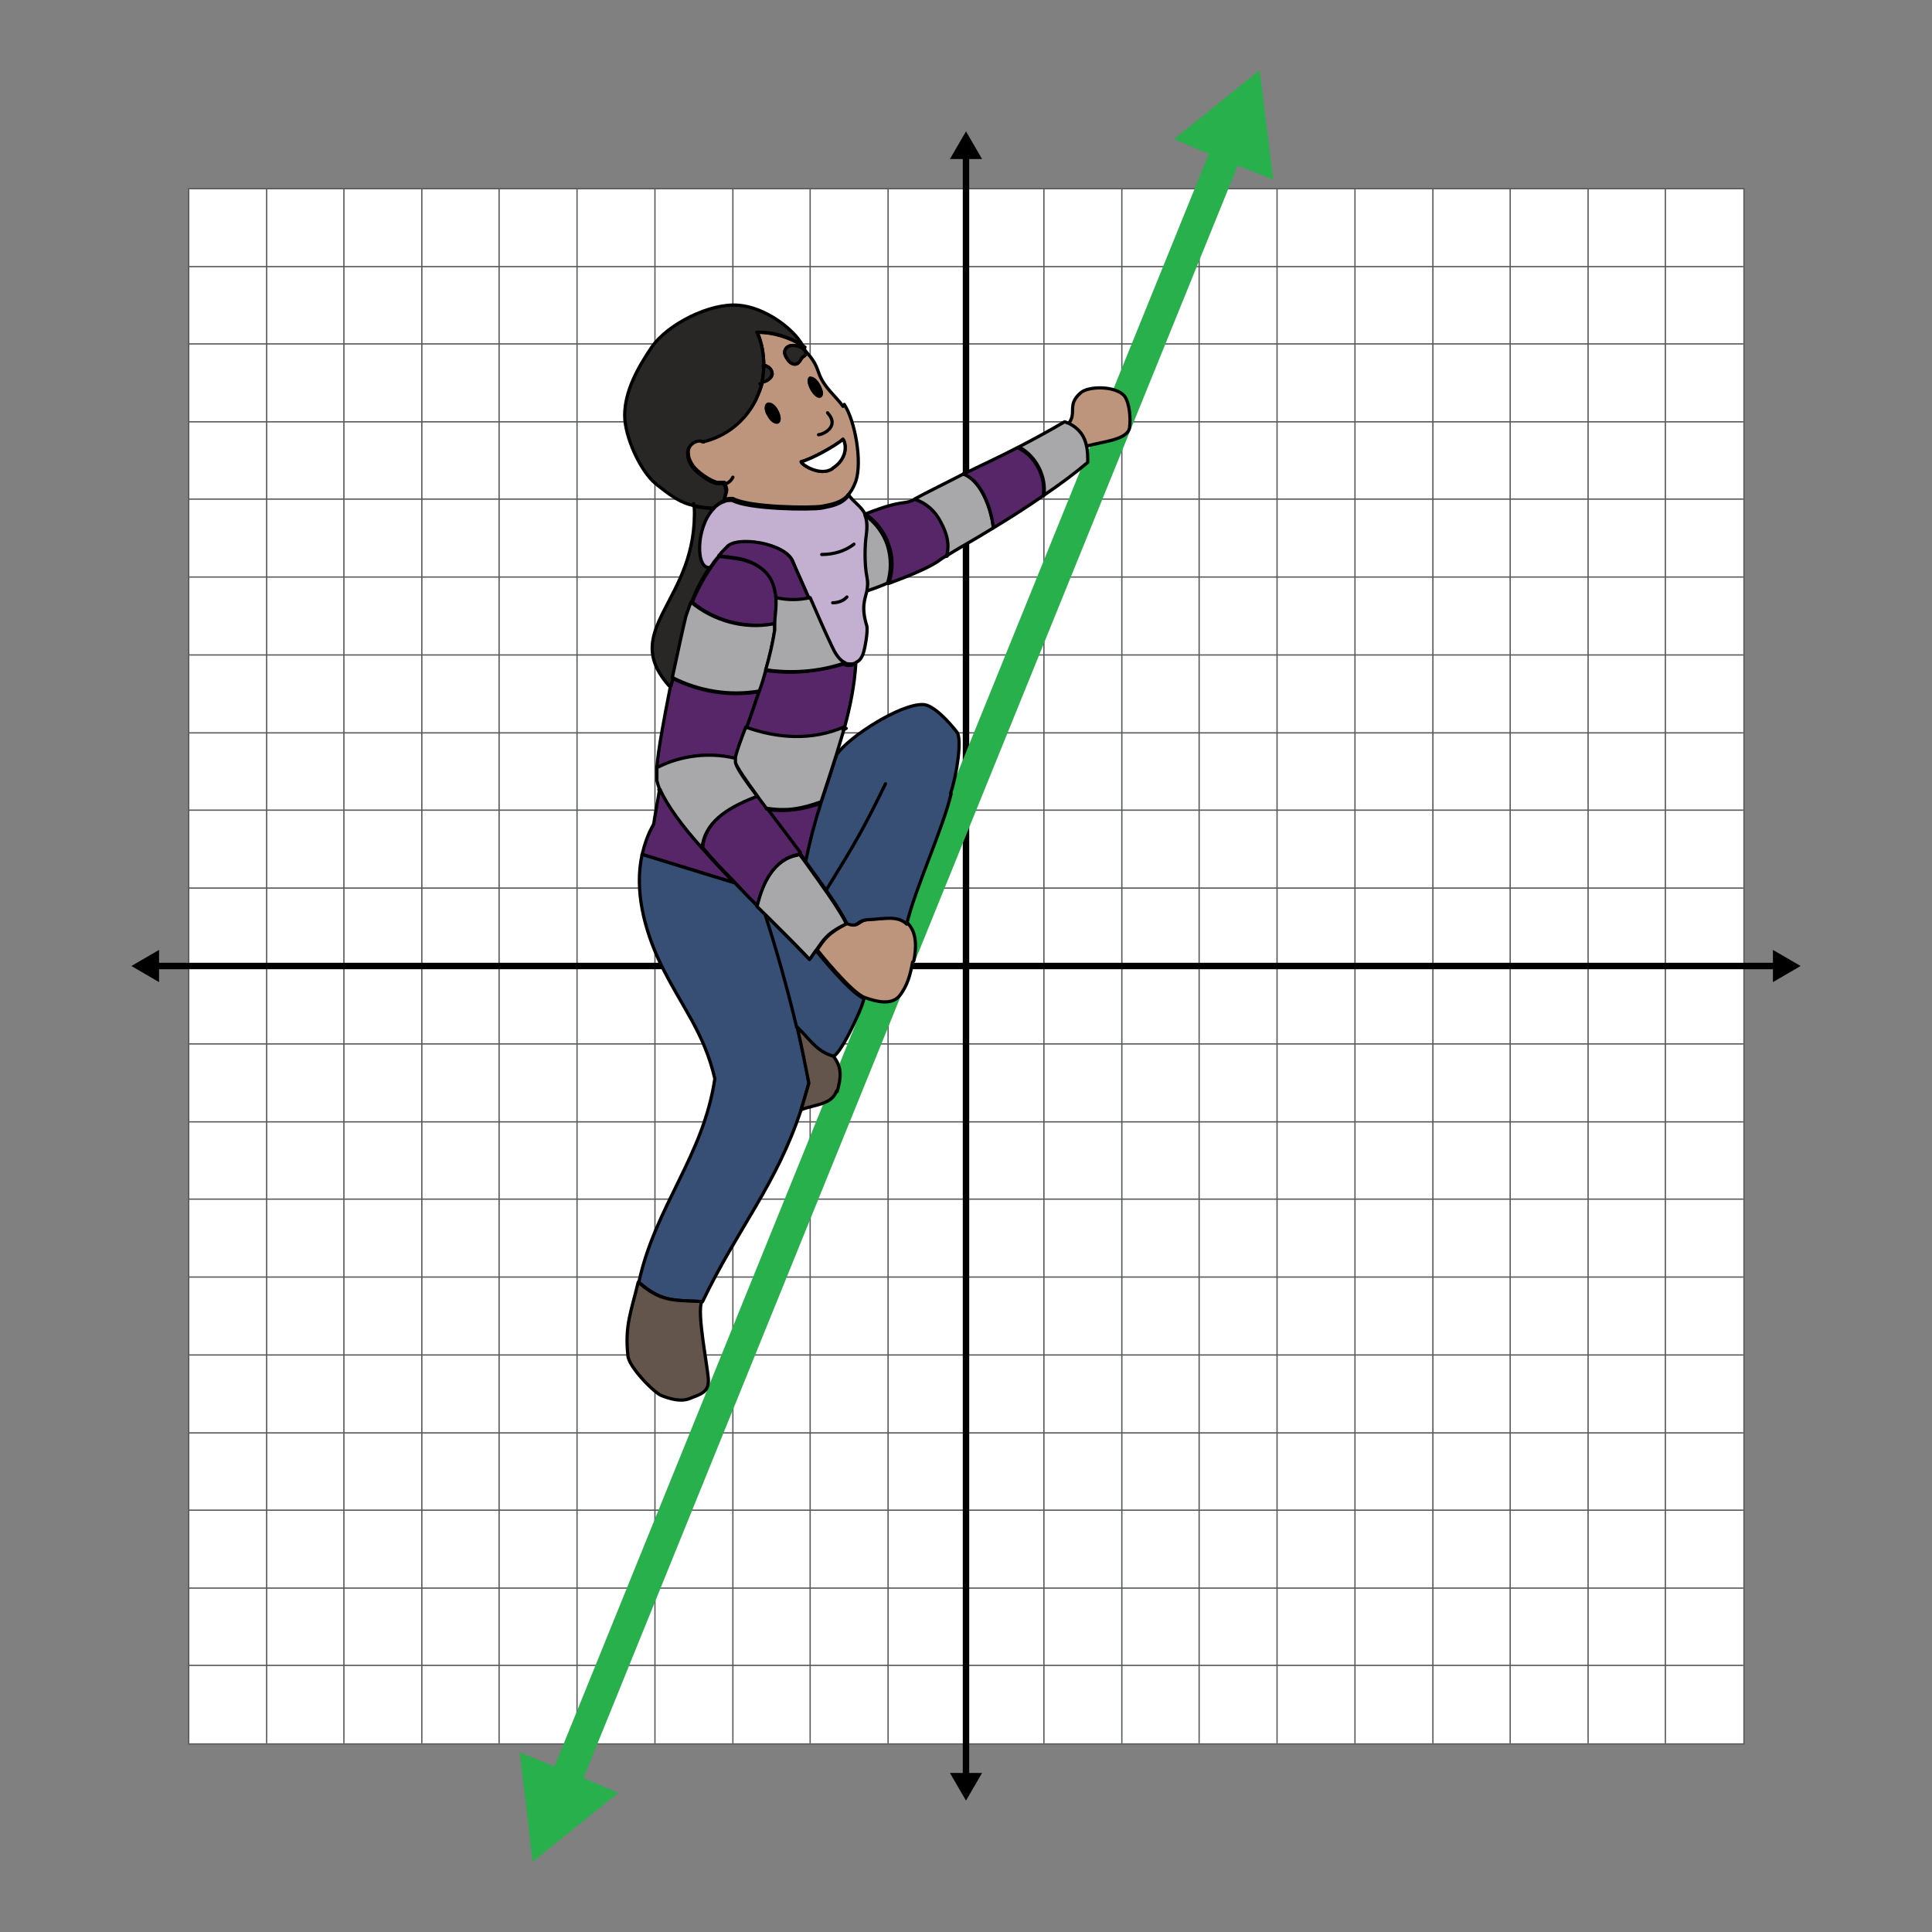 <?xml version="1.0" encoding="UTF-8"?><svg xmlns="http://www.w3.org/2000/svg" width="300" height="300" viewBox="0 0 300 300"><rect x="0" y="0" width="300" height="300" fill="#808080" stroke="none"/><defs><style>.cls-1{fill:#572669;}.cls-1,.cls-2,.cls-3,.cls-4,.cls-5,.cls-6,.cls-7,.cls-8,.cls-9,.cls-10{stroke-linecap:round;stroke-linejoin:round;stroke-width:.5px;}.cls-1,.cls-2,.cls-3,.cls-4,.cls-5,.cls-6,.cls-7,.cls-8,.cls-9,.cls-10,.cls-11{stroke:#000;}.cls-2{fill:#282725;}.cls-12{stroke:#58595b;stroke-width:.2px;}.cls-12,.cls-8{fill:#fff;}.cls-12,.cls-11{stroke-miterlimit:10;}.cls-3{fill:#374f75;}.cls-4{fill:#bd957c;}.cls-5{fill:#c3afcf;}.cls-6{fill:#a8a7a9;}.cls-7{fill:#64554c;}.cls-9,.cls-11{fill:none;}.cls-13,.cls-14{stroke-width:0px;}.cls-14{fill:#27b04b;}</style></defs><g id="Grid"><rect class="cls-12" x="29.3" y="29.3" width="241.5" height="241.5"/><line class="cls-12" x1="29.3" y1="258.6" x2="270.7" y2="258.6"/><line class="cls-12" x1="29.3" y1="246.6" x2="270.7" y2="246.6"/><line class="cls-12" x1="29.3" y1="234.5" x2="270.7" y2="234.5"/><line class="cls-12" x1="29.3" y1="222.5" x2="270.7" y2="222.5"/><line class="cls-12" x1="29.3" y1="210.4" x2="270.7" y2="210.4"/><line class="cls-12" x1="29.3" y1="198.3" x2="270.7" y2="198.3"/><line class="cls-12" x1="29.3" y1="186.2" x2="270.7" y2="186.2"/><line class="cls-12" x1="29.3" y1="174.2" x2="270.7" y2="174.2"/><line class="cls-12" x1="29.3" y1="162.1" x2="270.7" y2="162.1"/><line class="cls-12" x1="29.3" y1="150" x2="270.7" y2="150"/><line class="cls-12" x1="29.3" y1="137.9" x2="270.7" y2="137.9"/><line class="cls-12" x1="29.3" y1="125.8" x2="270.7" y2="125.8"/><line class="cls-12" x1="29.3" y1="113.8" x2="270.7" y2="113.8"/><line class="cls-12" x1="29.3" y1="101.7" x2="270.7" y2="101.7"/><line class="cls-12" x1="29.3" y1="89.6" x2="270.7" y2="89.6"/><line class="cls-12" x1="29.3" y1="77.5" x2="270.7" y2="77.5"/><line class="cls-12" x1="29.3" y1="65.5" x2="270.7" y2="65.5"/><line class="cls-12" x1="29.3" y1="53.4" x2="270.7" y2="53.4"/><line class="cls-12" x1="29.3" y1="41.4" x2="270.7" y2="41.4"/><line class="cls-12" x1="258.6" y1="29.3" x2="258.6" y2="270.7"/><line class="cls-12" x1="246.6" y1="29.3" x2="246.6" y2="270.7"/><line class="cls-12" x1="234.5" y1="29.3" x2="234.5" y2="270.7"/><line class="cls-12" x1="222.5" y1="29.3" x2="222.5" y2="270.7"/><line class="cls-12" x1="210.4" y1="29.3" x2="210.4" y2="270.7"/><line class="cls-12" x1="198.3" y1="29.3" x2="198.3" y2="270.7"/><line class="cls-12" x1="186.2" y1="29.3" x2="186.2" y2="270.7"/><line class="cls-12" x1="174.2" y1="29.3" x2="174.2" y2="270.7"/><line class="cls-12" x1="162.1" y1="29.3" x2="162.1" y2="270.7"/><line class="cls-12" x1="150" y1="29.3" x2="150" y2="270.7"/><line class="cls-12" x1="137.9" y1="29.3" x2="137.9" y2="270.7"/><line class="cls-12" x1="125.8" y1="29.3" x2="125.8" y2="270.7"/><line class="cls-12" x1="113.8" y1="29.3" x2="113.8" y2="270.7"/><line class="cls-12" x1="101.7" y1="29.3" x2="101.7" y2="270.7"/><line class="cls-12" x1="89.6" y1="29.3" x2="89.6" y2="270.7"/><line class="cls-12" x1="77.5" y1="29.3" x2="77.5" y2="270.7"/><line class="cls-12" x1="65.5" y1="29.3" x2="65.5" y2="270.7"/><line class="cls-12" x1="53.4" y1="29.3" x2="53.4" y2="270.7"/><line class="cls-12" x1="41.4" y1="29.3" x2="41.4" y2="270.7"/><line class="cls-11" x1="23.9" y1="150" x2="276.1" y2="150"/><polygon class="cls-13" points="24.7 152.5 20.4 150 24.7 147.5 24.7 152.5"/><polygon class="cls-13" points="275.3 152.5 279.6 150 275.3 147.5 275.3 152.5"/><line class="cls-11" x1="150" y1="23.9" x2="150" y2="276.1"/><polygon class="cls-13" points="147.5 24.7 150 20.4 152.5 24.7 147.5 24.7"/><polygon class="cls-13" points="147.5 275.3 150 279.6 152.5 275.3 147.5 275.3"/></g><g id="Lines"><polygon class="cls-14" points="192.2 25.7 197.7 27.9 195.6 10.9 182.3 21.6 187.7 23.9 86.1 274.3 80.7 272.1 82.7 289.1 96 278.4 90.6 276.1 192.2 25.7"/></g><g id="Latin"><path class="cls-4" d="M141.7,149.4c-.3,1.8-.8,3.7-2,5.2s-3.5,1-5.4.3c-2.1-.7-7.4-7.4-7.4-7.4,1.1-1.7,1.7-2.6,4.8-4.2,1.8.9,1.4-.5,3.5-.6,2.1,0,4.4-.7,5.8.7,1.4,1.5,1.3,3.8.9,5.8Z"/><path class="cls-4" d="M175.4,66.4c-.3,2-4.6,2.2-6.7,2.9-.3-1.4-1-2.6-2.8-3.5,1.4-1.7-.3-2.9,1.9-4.8,1.2-1.1,5.5-1.1,6.8.5.8,1,1,3.6.8,4.8Z"/><path class="cls-1" d="M117.9,107.3c-.7,2.1-1.4,4.1-2,5.8-.7,2-1.3,3.7-1.6,4.7h-.3c-4-1-8.2-.5-11.8,1.4h-.2c.2-2.8,1.1-7.5,2.1-12.6,0-.5.2-.9.3-1.3,4.1,2.1,8.9,2.9,13.5,2.1h0Z"/><path class="cls-6" d="M117.6,123.7l-.5.2c-4.6,1.8-7.7,4-8.1,7.8-3.1-3.4-5.5-6.7-6.6-9.2-.2-.5-.3-.9-.4-1.3,0-.4,0-1.1,0-2.1h.2c3.6-1.8,7.9-2.3,11.8-1.4h.3c0,.4-.1.7,0,.9.1.7,1.5,2.7,3.4,5.2Z"/><path class="cls-1" d="M132.9,102.9c-.2,3.5-.9,6.9-1.8,10.2-4.9,2-10.2,1.7-15.2,0,.6-1.7,1.3-3.7,2-5.8.3-1.1.7-2.1,1-3.2,4,.6,8.2.2,12.1-1,.3.2.7.3,1.1.2.3,0,.6-.2.8-.3Z"/><path class="cls-1" d="M114.1,137.1c-4.8-1.5-9.4-2.9-14.3-4.4h-.1c.4-1.6.9-3.2,1.8-4.7,0-.3.9-5.1.9-5.4h0s.1,0,.1,0c1.1,2.5,3.5,5.8,6.6,9.2,1.6,1.8,3.3,3.6,5,5.4Z"/><path class="cls-3" d="M125.6,168.2c-.4,1.4-.8,2.8-1.2,4.1-3.8,11.6-10,18.7-15.3,29.8-4.8-.2-6.4,0-9.9-3,2.6-11.9,10-19.5,11.8-31.6-1.7-7.3-5.2-11.2-8.5-18-2.5-5.3-4-11.3-2.8-16.8h.1c4.8,1.5,9.4,2.9,14.3,4.4h0c1.2,1.2,2.4,2.4,3.5,3.6.4.4.8.8,1.3,1.3,1.7,5.3,3.5,11.7,4.9,17.5.7,3.1,1.4,6.1,1.8,8.7Z"/><path class="cls-9" d="M101.5,127.9s0,0,0,0"/><path class="cls-9" d="M102.3,122.6s0,0,0,0"/><path class="cls-7" d="M110,214.4c0,1.8-1.2,2.1-3,2.8-1.4.5-3,0-4.3-.5-1.2-.5-5.1-4.5-5.2-6.2-.5-4.7.5-6.8,1.6-11.4,3.5,3,5.2,2.8,9.9,3-.9,1.5,1,10.6,1,12.3Z"/><path class="cls-1" d="M127.6,124.6c-1,3.1-1.9,6.1-2.4,9.2-.3-.4-.6-.8-.9-1.2-1.8-2.4-3.6-4.8-5.2-6.9,3.2.4,5.5,0,8.5-1Z"/><path class="cls-3" d="M147.7,123.2c-1.2,5.3-5.7,15-6.9,20.3-1.4-1.4-3.7-.8-5.8-.7-2.1,0-1.6,1.4-3.5.6-1-2.1-3.6-5.8-6.4-9.6.6-3,1.4-6.1,2.4-9.2.8-2.4,1.6-4.9,2.4-7.4,0,0,0,0,0,0,1.9-2.8,9.9-7.9,13.4-7.8,1.7,0,4.3,3,5.3,4.3.8,1,0,6.6-1,9.5Z"/><path class="cls-6" d="M137.9,90.5h0c-1.1.5-2.2.9-3.4,1.3.2-.7.3-1.4,0-2.3-.4-2-.4-5-.1-6.3.3-1.5.2-2.5-.2-3.2h.1c1.6,1.1,2.9,2.8,3.5,4.7.6,1.9.6,4,0,5.9Z"/><path class="cls-1" d="M147,86.3h0c-.6.3-1,.6-1.4.9-1.7,1.1-4.4,2.2-7.6,3.4h0c.7-2,.7-4.1,0-6-.6-1.9-1.9-3.6-3.5-4.7h-.1s0,0,0-.1c6.1-2.4,5.9-1.3,7.7-2.3,1.8.7,3.2,1.9,4.1,3.6.9,1.7,1.4,3.3.9,5.2Z"/><path class="cls-6" d="M154.2,82c-2.9,1.8-5.5,3.2-7.2,4.3.5-1.9,0-3.5-.9-5.2-.9-1.8-2.3-3-4.1-3.6,2-1.1,4.7-2.4,7.6-3.9,3.8,1.5,4.8,8.5,4.6,8.4Z"/><path class="cls-1" d="M162.1,76.9h0c-2.6,1.8-5.4,3.6-7.9,5.1.2,0-.8-7-4.6-8.4,2.7-1.3,5.7-2.7,8.6-4.2v.2c2.7,1.4,4.2,4.5,3.8,7.4Z"/><path class="cls-6" d="M168.9,71.8c-2,1.7-4.3,3.4-6.8,5.1h0c.4-2.9-1.2-6-3.7-7.4v-.2c2.3-1.2,4.7-2.5,6.9-3.8.2,0,.4.2.6.2,1.8.9,2.5,2.1,2.8,3.5.2.8.2,1.7.2,2.5Z"/><path class="cls-6" d="M131.5,143.4c-3.1,1.5-3.6,2.5-4.8,4.2-.3.4-.6.9-1,1.4-1.9-2.1-4.4-4.5-6.9-7-.4-.4-.8-.8-1.3-1.3h0c.5-1.8,1-3.5,2-4.9,1-1.5,2.5-2.7,4.3-3l.3-.2c.3.4.6.8.9,1.2,2.8,3.9,5.4,7.5,6.4,9.6Z"/><path class="cls-3" d="M134.2,155c-.5,2.1-4,9.3-4.9,9-2.6-.7-3.8-2.8-5.6-4.5-1.4-5.9-3.2-12.3-4.9-17.5,2.5,2.5,5,5,6.9,7,.4-.5.7-1,1-1.4,0,0,5.4,6.7,7.4,7.4Z"/><path class="cls-7" d="M129.9,169.4c-.7,2.1-3.3,2.1-5.5,2.9h0c.4-1.3.8-2.7,1.2-4.1-.5-2.6-1.1-5.6-1.8-8.7,1.8,1.7,3,3.8,5.6,4.5,1.4,1.8,1.2,3.3.6,5.5Z"/><path class="cls-9" d="M137.5,121.7c-3.4,7-4.7,9.2-9.2,16.5"/><path class="cls-9" d="M149.6,73.6s0,0,0,0"/><path class="cls-4" d="M130.9,63.1c-1-1.5-3-2.9-3.8-5.3-.5-1.4-.8-1.9-2.1-3.4,0-.2-.2-.4-.3-.7h0c-2.1-1.3-4.6-2.1-7.1-2.1.7,1.6,1,3.4,1,5.1.2,0,.3.1.5.2.5.2.8.7.8,1.2,0,.4-.4.7-.7.9-.2.1-.5.2-.8.3-.2.9-.6,1.8-1,2.7-1.6,3.2-4.6,5.6-8.1,6.4-.6-.3-1.4,0-1.8.4-.5.4-.7,1.1-.6,1.7,0,.6.3,1.2.7,1.8.6.9,2.7,2.4,3.8,2.6.4,0,.8,0,1.1,0h0c.6,1.5.3,1.1,0,2.7.4-.2.8-.2,1.3-.2,2.5,1.4,12.2,1.5,13.9,1.2,1.4-.3,3.1-.5,4.2-2,.4-.5.7-1.1,1-1.9,1-3-.1-9.3-1.8-11.9ZM125.8,58.8c.3-.2.9.3,1.3,1,.4.7.6,1.5.3,1.6-.3.2-.9-.3-1.3-1-.4-.7-.6-1.5-.3-1.7ZM120.8,65.5c-.3.2-1-.2-1.4-1-.5-.7-.5-1.5-.2-1.7.3-.2,1,.2,1.4,1,.4.7.5,1.5.2,1.7ZM123.7,56.5c-.5.2-1.1-.2-1.4-.7-.3-.4-.6-1-.4-1.4.5-1.5,3.5-.5,3.2.6,0,.2-.3.3-.4.4-.4.3-.5.9-1,1.1ZM129.2,72.8c-1.8,1.2-4.7-.6-4.8-1.1,1.6-.4,5.4-2.5,6.5-3.5.6.9.6,3.1-1.6,4.5Z"/><path class="cls-2" d="M117.6,51.7c.7,1.6,1,3.4,1,5.1,0,.9-.1,1.8-.3,2.7-.2.9-.6,1.8-1,2.7-1.6,3.2-4.6,5.6-8.1,6.4-.6-.3-1.4,0-1.8.4-.5.4-.7,1.1-.6,1.7,0,.6.3,1.2.7,1.8.6.9,2.7,2.4,3.8,2.6.4,0,.8,0,1.1,0h0c.6,1.5.3,1.1,0,2.7-.6.2-1.1.6-1.6,1.1-1.3,0-2.2-.2-3.1-.4-1.9-.4-3.3-1.3-5.9-3.4-2.4-2-4.8-7.3-4.8-10.6,0-3.8,2.1-7.5,4.2-10.6,2.5-3.6,9.1-6.9,13.5-6.5,4,.3,8.5,3.6,9.9,6.2-2.1-1.3-4.6-2.1-7.1-2Z"/><path class="cls-9" d="M110.9,79c0,0-.1,0-.2,0"/><path class="cls-9" d="M128.5,64.1c2,2.2-.8,3.4-1.4,3.4"/><path class="cls-10" d="M120.8,65.5c-.3.2-1-.2-1.4-1-.5-.7-.5-1.5-.2-1.7.3-.2,1,.2,1.4,1,.4.7.5,1.5.2,1.7Z"/><path class="cls-10" d="M127.4,61.5c-.3.2-.9-.3-1.3-1-.4-.7-.6-1.5-.3-1.7.3-.2.9.3,1.3,1,.4.7.6,1.5.3,1.6Z"/><path class="cls-8" d="M129.2,72.8c-1.8,1.2-4.7-.6-4.8-1.1,1.6-.4,5.4-2.5,6.5-3.5.6.9.6,3.1-1.6,4.5Z"/><path class="cls-9" d="M113.8,74.1c-.3.6-.8,1-1.4,1.1"/><path class="cls-9" d="M109.3,68.6s0,0,0,0"/><path class="cls-2" d="M119.8,58.2c0,.4-.4.7-.7.9-.2.1-.5.2-.8.3.2-.9.3-1.8.3-2.7.2,0,.3.1.5.2.5.2.8.7.8,1.2Z"/><path class="cls-9" d="M118.3,59.5c-.1,0-.2,0-.3.1"/><path class="cls-9" d="M118.6,56.8s0,0-.1,0"/><path class="cls-2" d="M125.1,55c0,.2-.3.3-.4.4-.4.3-.5.9-1,1.1-.5.2-1.1-.2-1.4-.7-.3-.4-.6-1-.4-1.4.5-1.5,3.5-.5,3.2.6Z"/><path class="cls-9" d="M125,53.9c-.1,0-.2-.2-.4-.2"/><path class="cls-9" d="M109.2,68.6c0,0-.1,0-.2,0"/><path class="cls-2" d="M110.3,88h0c-1.2,1.6-2.1,3.5-2.9,5.4-.3.7-.6,1.4-.8,2.2-.7,2.9-1.4,6.3-2.1,9.5h0c0,.5-.2.9-.3,1.4h-.3c-7.9-8.9,4.6-13.2,3.9-27.9.9.2,1.8.3,3.1.4-2.8,2.9-2.8,9.5-.5,9Z"/><path class="cls-9" d="M107.7,78.6c0-.1,0-.2,0-.4"/><path class="cls-5" d="M134.6,91.8c-.3,1.3-.9,2.5,0,5.4.2.8-.3,3.6-.6,4.4-.2.5-.5,1-1,1.2-.2.2-.5.3-.8.3-.4,0-.8,0-1.1-.2,0,0,0,0,0,0,0,0-.2,0-.3,0-.8-.5-1.4-1.5-1.8-2.4-1.1-2.5-2.2-5.1-3.4-7.6-.8-1.9-1.7-3.8-2.5-5.7h0c-1.1-2.9-8.9-4-10.3-2.1-.4.4-.8.9-1.2,1.3-.5.5-.9,1.1-1.3,1.7h0c-2.3.5-2.3-6.2.5-9.1.4-.5,1-.9,1.6-1.1.4-.2.8-.2,1.3-.2,2.5,1.4,12.2,1.5,13.9,1.2,1.4-.3,3.1-.5,4.2-2,.9,1.2,2,1.8,2.5,2.9,0,0,0,.1,0,.2.3.7.4,1.7.2,3.2-.2,1.3-.3,4.3.1,6.3.2,1,.1,1.7,0,2.3Z"/><path class="cls-9" d="M123.1,87.2c0-.1-.1-.2-.2-.3"/><path class="cls-9" d="M131.7,76.9s0,0,0-.1"/><path class="cls-9" d="M147,86.4h0"/><path class="cls-9" d="M104.4,105.1s0,0,0,0"/><path class="cls-1" d="M125.7,92.9c-1.8.5-3.4.4-5.3,0,0-1-.3-2.1-.8-3-.7-1.3-2.1-2.3-3.5-2.8-1.4-.5-3-.6-4.5-.8.4-.5.8-.9,1.2-1.3,1.4-1.9,9.2-.7,10.3,2.2h0c.8,1.9,1.7,3.8,2.5,5.7Z"/><path class="cls-9" d="M120.4,92.9s0,0-.1,0"/><path class="cls-9" d="M130.8,102.9c0,0-.1,0-.2,0"/><path class="cls-1" d="M120.3,96.9h-.2c-4.4.7-9.2-.5-12.6-3.4h0c.8-2,1.8-3.8,2.9-5.4.4-.6.8-1.2,1.3-1.7,1.5.2,3.1.3,4.5.8,1.4.5,2.8,1.4,3.5,2.8.5.9.7,2,.8,3,0,.3,0,.7,0,1,0,1-.1,2-.2,3Z"/><path class="cls-6" d="M120.3,96.9c0,.3,0,.6,0,1-.3,2-.8,4.1-1.4,6.2-.3,1.1-.6,2.2-1,3.2h0c-4.6.8-9.4,0-13.5-2.1h0c.7-3.2,1.4-6.6,2.1-9.5.3-.8.5-1.5.8-2.2h0c3.5,2.9,8.2,4.2,12.6,3.4h.2Z"/><path class="cls-6" d="M131,103c-3.9,1.3-8.1,1.6-12.1,1,.6-2.1,1.1-4.2,1.4-6.2,0-.3,0-.7,0-1,0-1,.2-1.9.2-3,0-.3,0-.7,0-1,1.8.4,3.5.4,5.3,0,1.1,2.5,2.2,5.1,3.4,7.6.4.9,1,1.9,1.8,2.4,0,0,.1,0,.2.1Z"/><path class="cls-9" d="M118.9,104.1s0,0,0,0"/><path class="cls-1" d="M124.2,132.5l-.3.2c-1.8.3-3.3,1.5-4.3,3-1,1.5-1.6,3.2-2,4.9h0c-1.2-1.1-2.4-2.4-3.5-3.6h0c-1.8-1.8-3.5-3.6-5-5.4.4-3.8,3.5-6,8.1-7.8l.5-.2c.4.6.9,1.2,1.4,1.9,1.6,2.1,3.4,4.5,5.2,6.9Z"/><path class="cls-6" d="M131.1,113.1s0,0,0,0c-.4,1.3-.8,2.7-1.2,4,0,0,0,0,0,0-.8,2.5-1.6,5-2.4,7.4-3.1,1.1-5.3,1.5-8.5,1-.5-.7-1-1.3-1.4-1.9-1.9-2.6-3.2-4.5-3.4-5.2,0-.2,0-.4,0-.8.2-1,.8-2.6,1.6-4.7,5,1.8,10.3,2.1,15.2,0Z"/><path class="cls-9" d="M130.9,113.3c0,0,.2,0,.2-.1,0,0,.2,0,.3-.1,0,0-.2,0-.2,0"/><line class="cls-9" x1="115.9" y1="113" x2="115.9" y2="113"/><line class="cls-9" x1="119" y1="125.6" x2="119" y2="125.6"/><path class="cls-9" d="M127.6,86.1c1.8,0,3.6-.5,5-1.6"/><path class="cls-9" d="M129.3,93.6c.8,0,1.7-.3,2.2-.9"/></g></svg>